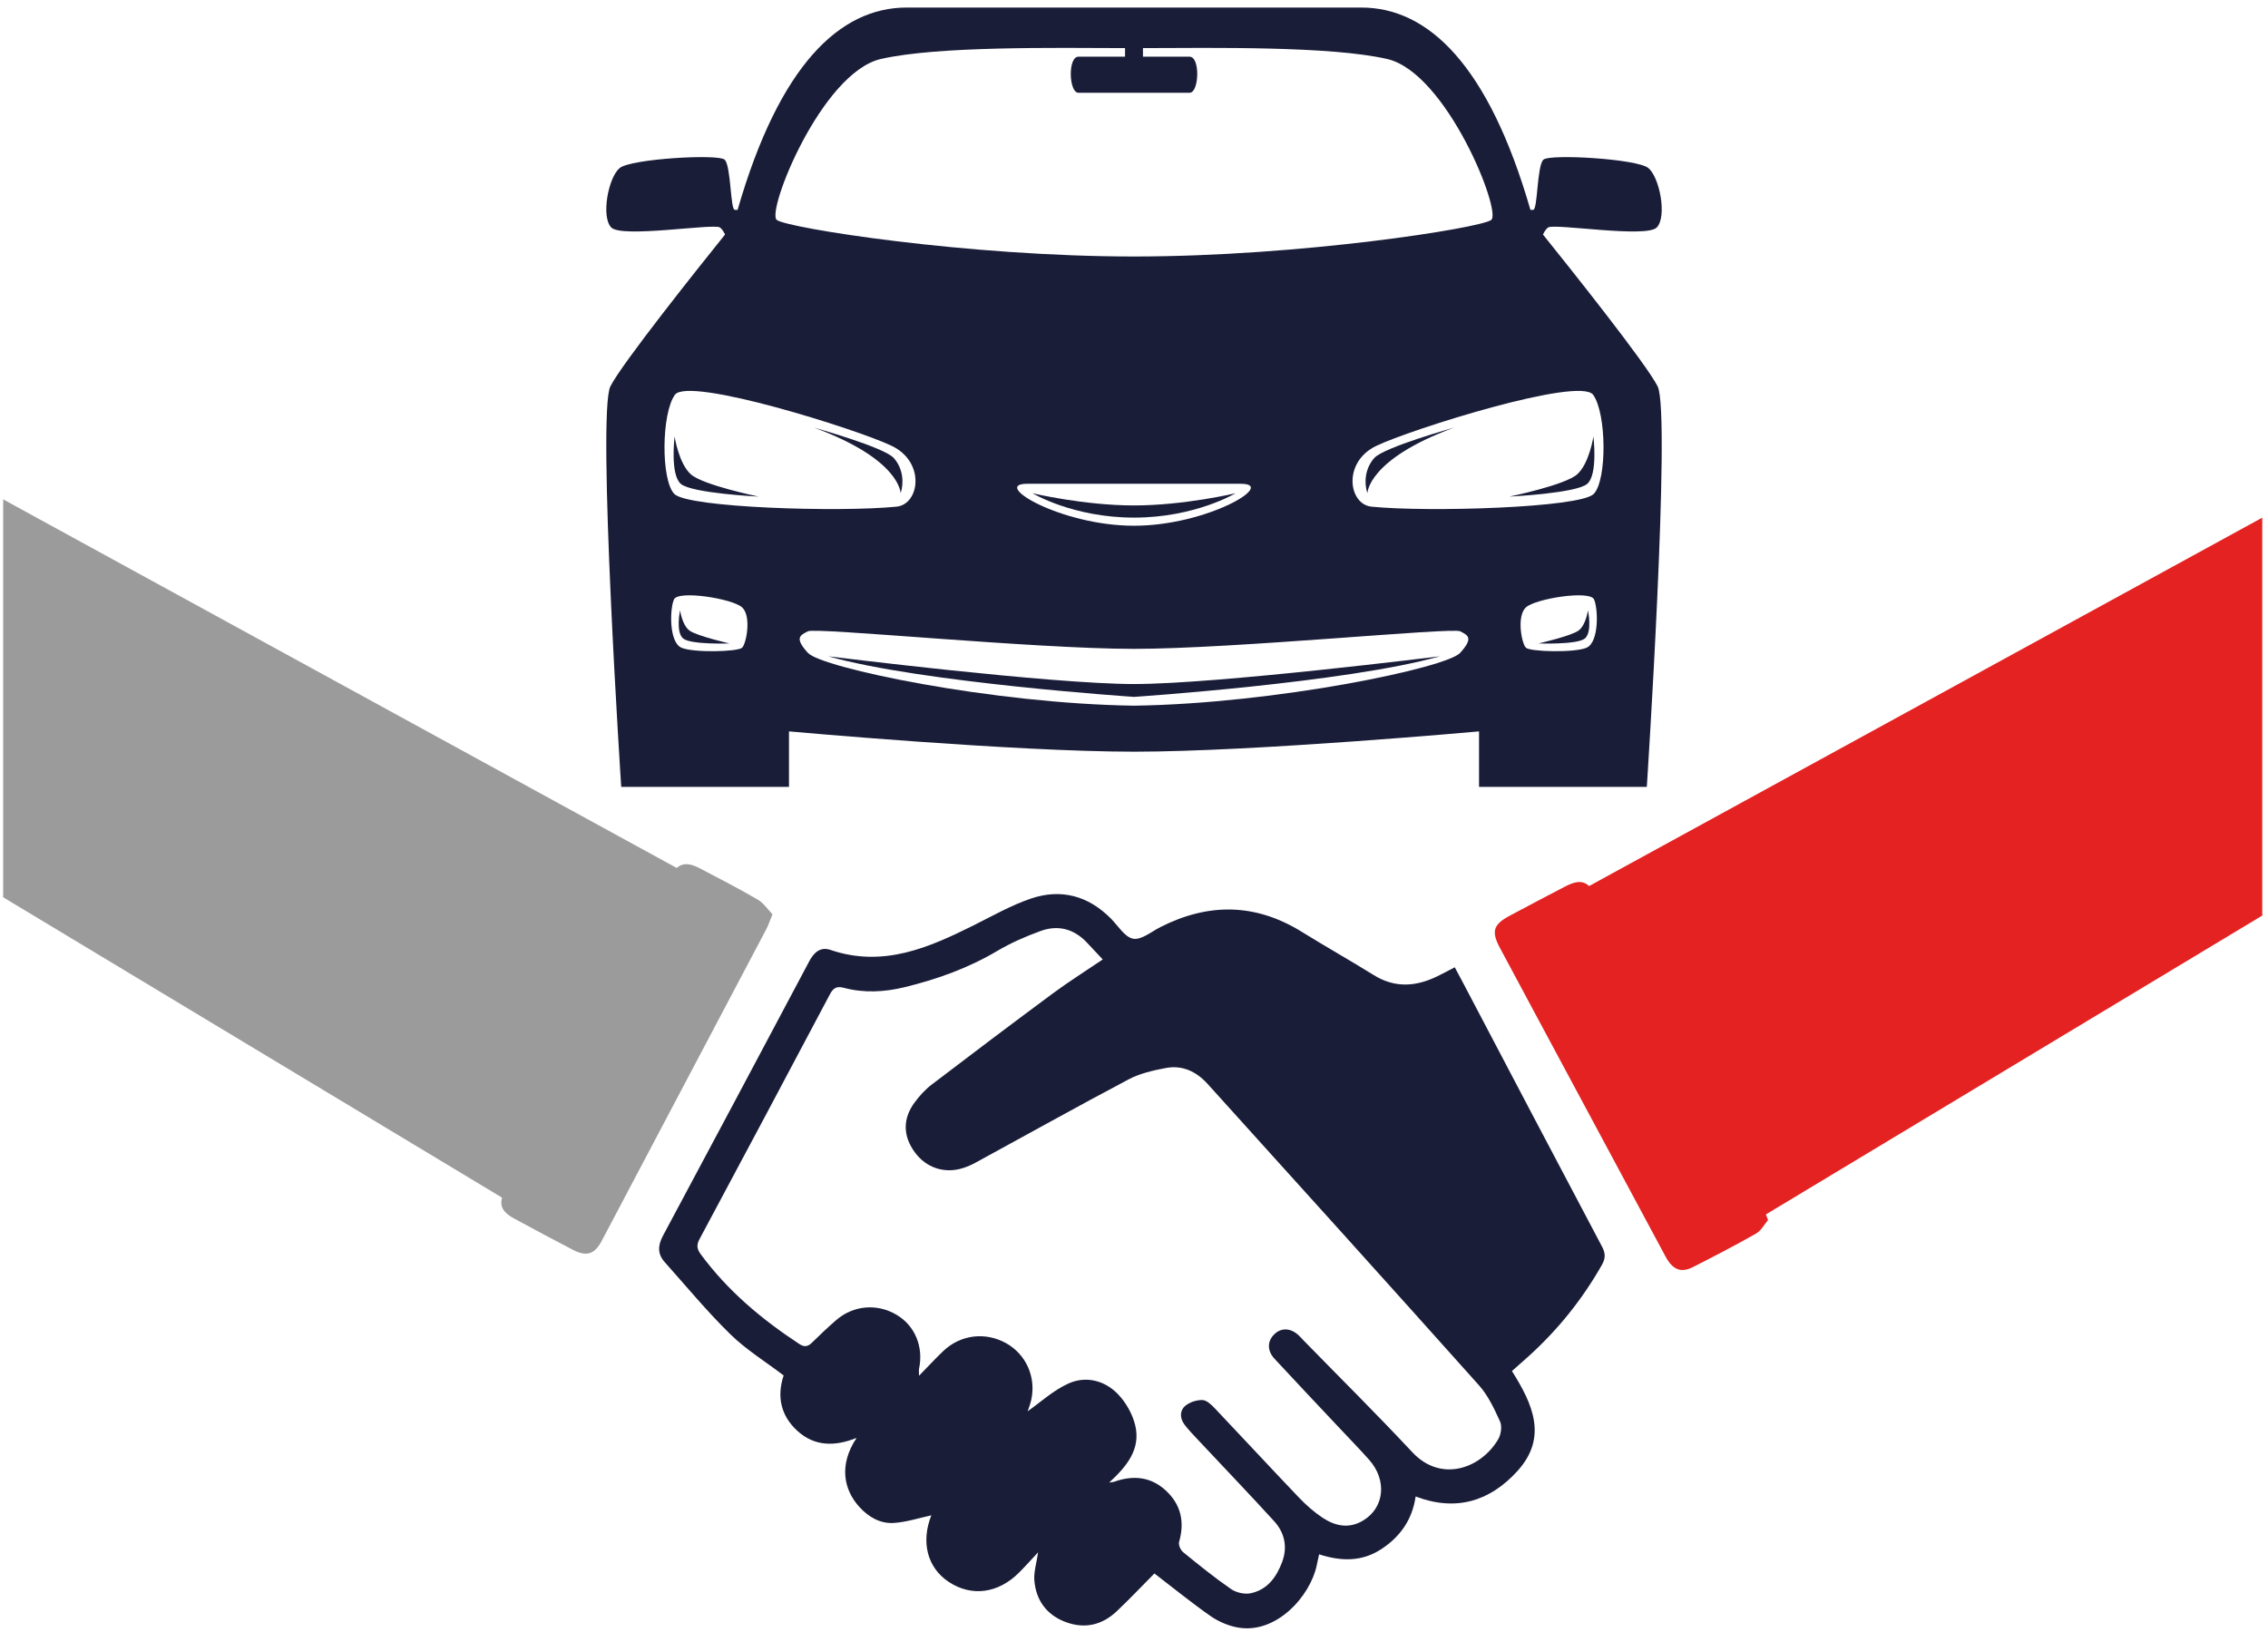 <svg xmlns="http://www.w3.org/2000/svg" width="289" height="208" viewBox="0 0 289 208">
  <g fill="none" fill-rule="evenodd" transform="translate(.128 .446)">
    <path fill="#1A1D38" d="M79.03,99.823 L100.408,99.823 L100.408,92.755 C100.408,92.755 129.029,95.341 144.372,95.341 C159.718,95.341 188.338,92.755 188.338,92.755 L188.338,99.823 L209.718,99.823 C209.718,99.823 212.821,52.237 211.097,48.788 C209.665,45.923 199.783,33.539 196.482,29.434 C196.688,29.029 196.913,28.687 197.149,28.537 C197.992,28.004 209.667,29.924 210.99,28.537 C212.314,27.151 211.352,22.135 209.907,20.963 C208.463,19.788 197.389,19.149 196.547,19.894 C195.705,20.641 195.825,26.403 195.223,26.297 C195.141,26.281 195.024,26.292 194.893,26.315 C189.559,7.832 181.859,0.515 173.339,0.515 L144.372,0.515 L115.408,0.515 C106.889,0.515 99.187,7.832 93.854,26.315 C93.723,26.292 93.608,26.281 93.524,26.297 C92.923,26.403 93.043,20.641 92.2,19.894 C91.358,19.149 80.285,19.788 78.84,20.963 C77.396,22.135 76.433,27.151 77.757,28.537 C79.081,29.924 90.756,28.004 91.599,28.537 C91.835,28.687 92.06,29.029 92.264,29.434 C88.964,33.539 79.083,45.923 77.651,48.788 C75.927,52.237 79.03,99.823 79.03,99.823 M94.441,82.085 C93.907,82.619 88.161,82.753 86.69,82.085 C85.104,81.365 85.219,77.139 85.754,75.938 C86.289,74.733 93.24,75.837 94.441,76.957 C95.646,78.076 94.977,81.55 94.441,82.085 M185.926,82.754 C184.201,84.651 162.475,89.218 144.372,89.479 C126.272,89.218 104.546,84.651 102.822,82.754 C101.098,80.858 101.789,80.514 102.822,79.997 C103.857,79.479 131.615,82.238 144.372,82.238 C157.132,82.238 184.89,79.479 185.926,79.997 C186.958,80.514 187.65,80.858 185.926,82.754 M130.753,61.202 L144.372,61.202 L157.994,61.202 C162.649,61.202 153.684,66.548 144.372,66.548 C135.063,66.548 126.098,61.202 130.753,61.202 M202.057,82.085 C200.586,82.753 194.84,82.619 194.305,82.085 C193.771,81.55 193.102,78.076 194.305,76.957 C195.508,75.837 202.458,74.733 202.994,75.938 C203.526,77.139 203.643,81.365 202.057,82.085 M202.878,49.864 C204.597,52.243 204.661,60.722 202.956,62.492 C201.251,64.263 181.837,64.843 174.632,64.117 C171.716,63.822 170.916,58.469 175.228,56.38 C179.539,54.292 201.158,47.484 202.878,49.864 M112.132,7.066 C119.405,5.413 134.266,5.66 143.23,5.684 L143.23,6.778 L137.289,6.778 C135.918,6.778 136.069,11.376 137.289,11.376 L144.372,11.376 L151.459,11.376 C152.678,11.376 152.83,6.778 151.459,6.778 L145.515,6.778 L145.515,5.684 C154.482,5.66 169.343,5.413 176.614,7.066 C184.201,8.79 191.27,26.548 189.889,27.584 C188.511,28.618 165.63,32.239 144.372,32.239 C123.117,32.239 100.236,28.618 98.856,27.584 C97.477,26.548 104.546,8.79 112.132,7.066 M85.87,49.864 C87.589,47.484 109.209,54.292 113.52,56.38 C117.831,58.469 117.033,63.822 114.116,64.117 C106.909,64.843 87.497,64.263 85.792,62.492 C84.086,60.722 84.151,52.243 85.87,49.864"/>
    <path fill="#1A1D38" d="M96.535 62.834C96.535 62.834 89.463 61.378 87.909 60.001 86.358 58.624 85.833 55.175 85.833 55.175 85.833 55.175 85.238 60.004 86.619 61.209 88 62.414 96.535 62.834 96.535 62.834M114.633 62.41C115.064 61.117 114.978 59.307 113.769 57.927 112.563 56.548 103.599 54.047 103.599 54.047 114.633 58.099 114.633 62.41 114.633 62.41M86.529 77.324C86.529 77.324 85.926 80.17 86.961 80.945 87.996 81.72 92.822 81.548 92.822 81.548 92.822 81.548 88.684 80.6 87.736 79.909 86.789 79.22 86.529 77.324 86.529 77.324M105.409 83.186C117.305 86.548 144.374 88.358 144.374 88.358 144.374 88.358 171.443 86.548 183.338 83.186 183.338 83.186 154.977 86.721 144.374 86.721 133.77 86.721 105.409 83.186 105.409 83.186M202.913 55.176C202.913 55.176 202.391 58.625 200.838 60.001 199.283 61.379 192.213 62.833 192.213 62.833 192.213 62.833 200.748 62.415 202.128 61.21 203.51 60.005 202.913 55.176 202.913 55.176M174.115 62.41C174.115 62.41 174.115 58.099 185.149 54.047 185.149 54.047 176.184 56.548 174.978 57.927 173.769 59.307 173.683 61.117 174.115 62.41M157.305 62.41C157.305 62.41 150.753 63.962 144.374 63.962 137.996 63.962 131.443 62.41 131.443 62.41 131.443 62.41 136.59 65.513 144.374 65.513 152.157 65.513 157.305 62.41 157.305 62.41M201.011 79.91C200.062 80.599 195.924 81.548 195.924 81.548 195.924 81.548 200.753 81.72 201.786 80.945 202.821 80.168 202.218 77.324 202.218 77.324 202.218 77.324 201.96 79.221 201.011 79.91M141.21 188.475C141.593 188.415 141.728 188.415 141.848 188.372 144.249 187.508 146.513 187.724 148.419 189.483 150.351 191.267 150.858 193.492 150.115 196.043 150.01 196.405 150.303 197.074 150.626 197.338 152.62 198.966 154.628 200.588 156.743 202.049 157.399 202.504 158.466 202.742 159.241 202.581 161.38 202.138 162.551 200.496 163.262 198.561 163.958 196.668 163.561 194.856 162.226 193.393 158.996 189.855 155.68 186.398 152.405 182.902 151.85 182.309 151.282 181.719 150.796 181.074 150.211 180.295 150.187 179.323 150.873 178.726 151.433 178.237 152.355 177.936 153.102 177.962 153.652 177.98 154.26 178.582 154.708 179.053 158.285 182.823 161.812 186.642 165.402 190.399 166.301 191.34 167.3 192.225 168.381 192.943 170.004 194.025 171.778 194.408 173.597 193.297 176.292 191.653 176.638 188.164 174.329 185.568 173.1 184.183 171.801 182.857 170.534 181.507 167.779 178.575 165.013 175.654 162.28 172.703 161.315 171.66 161.349 170.448 162.261 169.568 163.156 168.702 164.364 168.767 165.391 169.746 165.587 169.934 165.761 170.142 165.952 170.335 170.592 175.089 175.313 179.765 179.848 184.62 183.454 188.48 188.52 186.752 190.77 182.98 191.136 182.367 191.295 181.312 191.018 180.7 190.286 179.078 189.493 177.382 188.321 176.071 176.849 163.233 165.302 150.46 153.758 137.685 152.35 136.124 150.555 135.244 148.431 135.648 146.814 135.955 145.129 136.334 143.692 137.094 137.152 140.553 130.69 144.162 124.193 147.704 123.684 147.985 123.14 148.222 122.586 148.398 120.236 149.147 117.908 148.379 116.457 146.407 114.922 144.323 114.874 142.126 116.429 140.021 117.041 139.197 117.76 138.4 118.572 137.779 123.705 133.863 128.858 129.971 134.049 126.131 136.068 124.638 138.201 123.299 140.39 121.817 139.666 121.043 139.024 120.359 138.38 119.675 136.726 117.914 134.695 117.379 132.466 118.192 130.569 118.883 128.686 119.701 126.952 120.728 123.26 122.914 119.306 124.336 115.164 125.345 112.568 125.977 109.98 126.116 107.394 125.43 106.471 125.184 106.048 125.456 105.613 126.275 100.108 136.678 94.57 147.065 89.014 157.442 88.619 158.179 88.651 158.68 89.159 159.374 92.587 164.026 96.919 167.665 101.717 170.812 102.378 171.247 102.818 171.162 103.354 170.631 104.348 169.644 105.374 168.686 106.432 167.768 108.613 165.876 111.642 165.628 114.115 167.097 116.466 168.492 117.575 171.167 116.981 173.98 116.942 174.166 116.975 174.364 116.975 174.869 118.141 173.679 119.081 172.651 120.09 171.696 122.303 169.605 125.481 169.246 128.116 170.738 130.621 172.157 131.906 175.031 131.287 177.9 131.153 178.523 130.907 179.12 130.821 179.391 132.423 178.27 134.077 176.728 136.029 175.849 138.227 174.861 140.605 175.446 142.292 177.173 143.336 178.239 144.186 179.747 144.531 181.197 145.25 184.217 143.457 186.41 141.21 188.475M185.245 122.816C185.603 123.484 185.921 124.073 186.235 124.666 192.154 135.919 198.06 147.181 204.014 158.416 204.476 159.287 204.458 159.925 203.984 160.756 201.485 165.153 198.361 169.041 194.604 172.426 193.936 173.028 193.259 173.621 192.532 174.265 195.144 178.42 197.156 182.693 193.218 187.02 189.725 190.862 185.396 192.207 180.26 190.249 179.844 193.152 178.341 195.328 175.942 196.921 173.444 198.581 170.776 198.535 167.96 197.618 167.843 198.164 167.745 198.594 167.656 199.023 166.842 202.943 162.47 207.877 157.526 206.932 156.33 206.705 155.103 206.171 154.104 205.472 151.703 203.797 149.428 201.94 146.975 200.059 145.36 201.687 143.814 203.321 142.184 204.865 140.32 206.631 138.103 207.157 135.674 206.253 133.251 205.349 131.884 203.494 131.673 200.948 131.584 199.869 131.952 198.755 132.153 197.365 131.284 198.293 130.532 199.139 129.735 199.939 127.078 202.612 123.662 203.057 120.766 201.135 118.031 199.321 117.188 196.058 118.563 192.607 118.593 192.531 118.593 192.444 118.557 192.649 117.034 192.976 115.428 193.507 113.791 193.621 112.055 193.743 110.557 192.875 109.383 191.591 107.369 189.385 106.734 186.206 109.027 182.783 106.23 183.904 103.667 183.867 101.5 181.907 99.354 179.964 98.837 177.498 99.729 174.826 97.407 173.06 94.948 171.545 92.934 169.575 89.977 166.682 87.327 163.473 84.568 160.38 83.644 159.343 83.687 158.263 84.35 157.025 90.591 145.378 96.795 133.712 102.993 122.044 103.592 120.917 104.423 120.166 105.691 120.598 112.406 122.885 118.24 120.315 124.042 117.416 126.415 116.231 128.753 114.898 131.251 114.054 135.074 112.76 138.541 113.699 141.423 116.599 142.345 117.528 143.199 118.98 144.267 119.173 145.307 119.36 146.596 118.271 147.748 117.686 153.871 114.581 159.864 114.645 165.763 118.303 168.792 120.182 171.901 121.932 174.928 123.812 177.631 125.489 180.311 125.285 183.037 123.955 183.725 123.621 184.397 123.255 185.245 122.816"/>
    <path fill="#9B9B9B" d="M98.303,116.06 C97.956,116.91 97.791,117.44 97.537,117.922 C90.552,131.171 83.558,144.415 76.558,157.656 C75.63,159.413 74.615,159.728 72.813,158.787 C70.322,157.485 67.838,156.167 65.37,154.821 C63.614,153.864 63.342,152.879 64.298,151.068 C71.253,137.856 78.219,124.649 85.186,111.442 C86.187,109.541 87.211,109.23 89.139,110.248 C91.585,111.54 94.05,112.799 96.437,114.195 C97.194,114.638 97.723,115.464 98.303,116.06"/>
    <path fill="#E42222" d="M225.166,155.025 C224.673,155.6 224.277,156.386 223.638,156.747 C220.993,158.248 218.291,159.649 215.58,161.025 C214.063,161.794 213.002,161.347 212.103,159.673 C206.543,149.322 200.986,138.968 195.431,128.614 C193.95,125.853 192.467,123.093 190.992,120.328 C189.875,118.236 190.152,117.356 192.278,116.227 C194.639,114.972 196.998,113.712 199.375,112.489 C201.257,111.519 202.239,111.828 203.224,113.658 C210.287,126.811 217.347,139.967 224.399,153.127 C224.674,153.643 224.842,154.216 225.166,155.025"/>
    <polygon fill="#E42222" points="201.445 112.965 223.856 154.931 288.139 116.224 288.139 65.52"/>
    <polygon fill="#9B9B9B" points=".277 113.893 64.562 152.6 86.972 110.634 .277 63.19"/>
  </g>
</svg>
